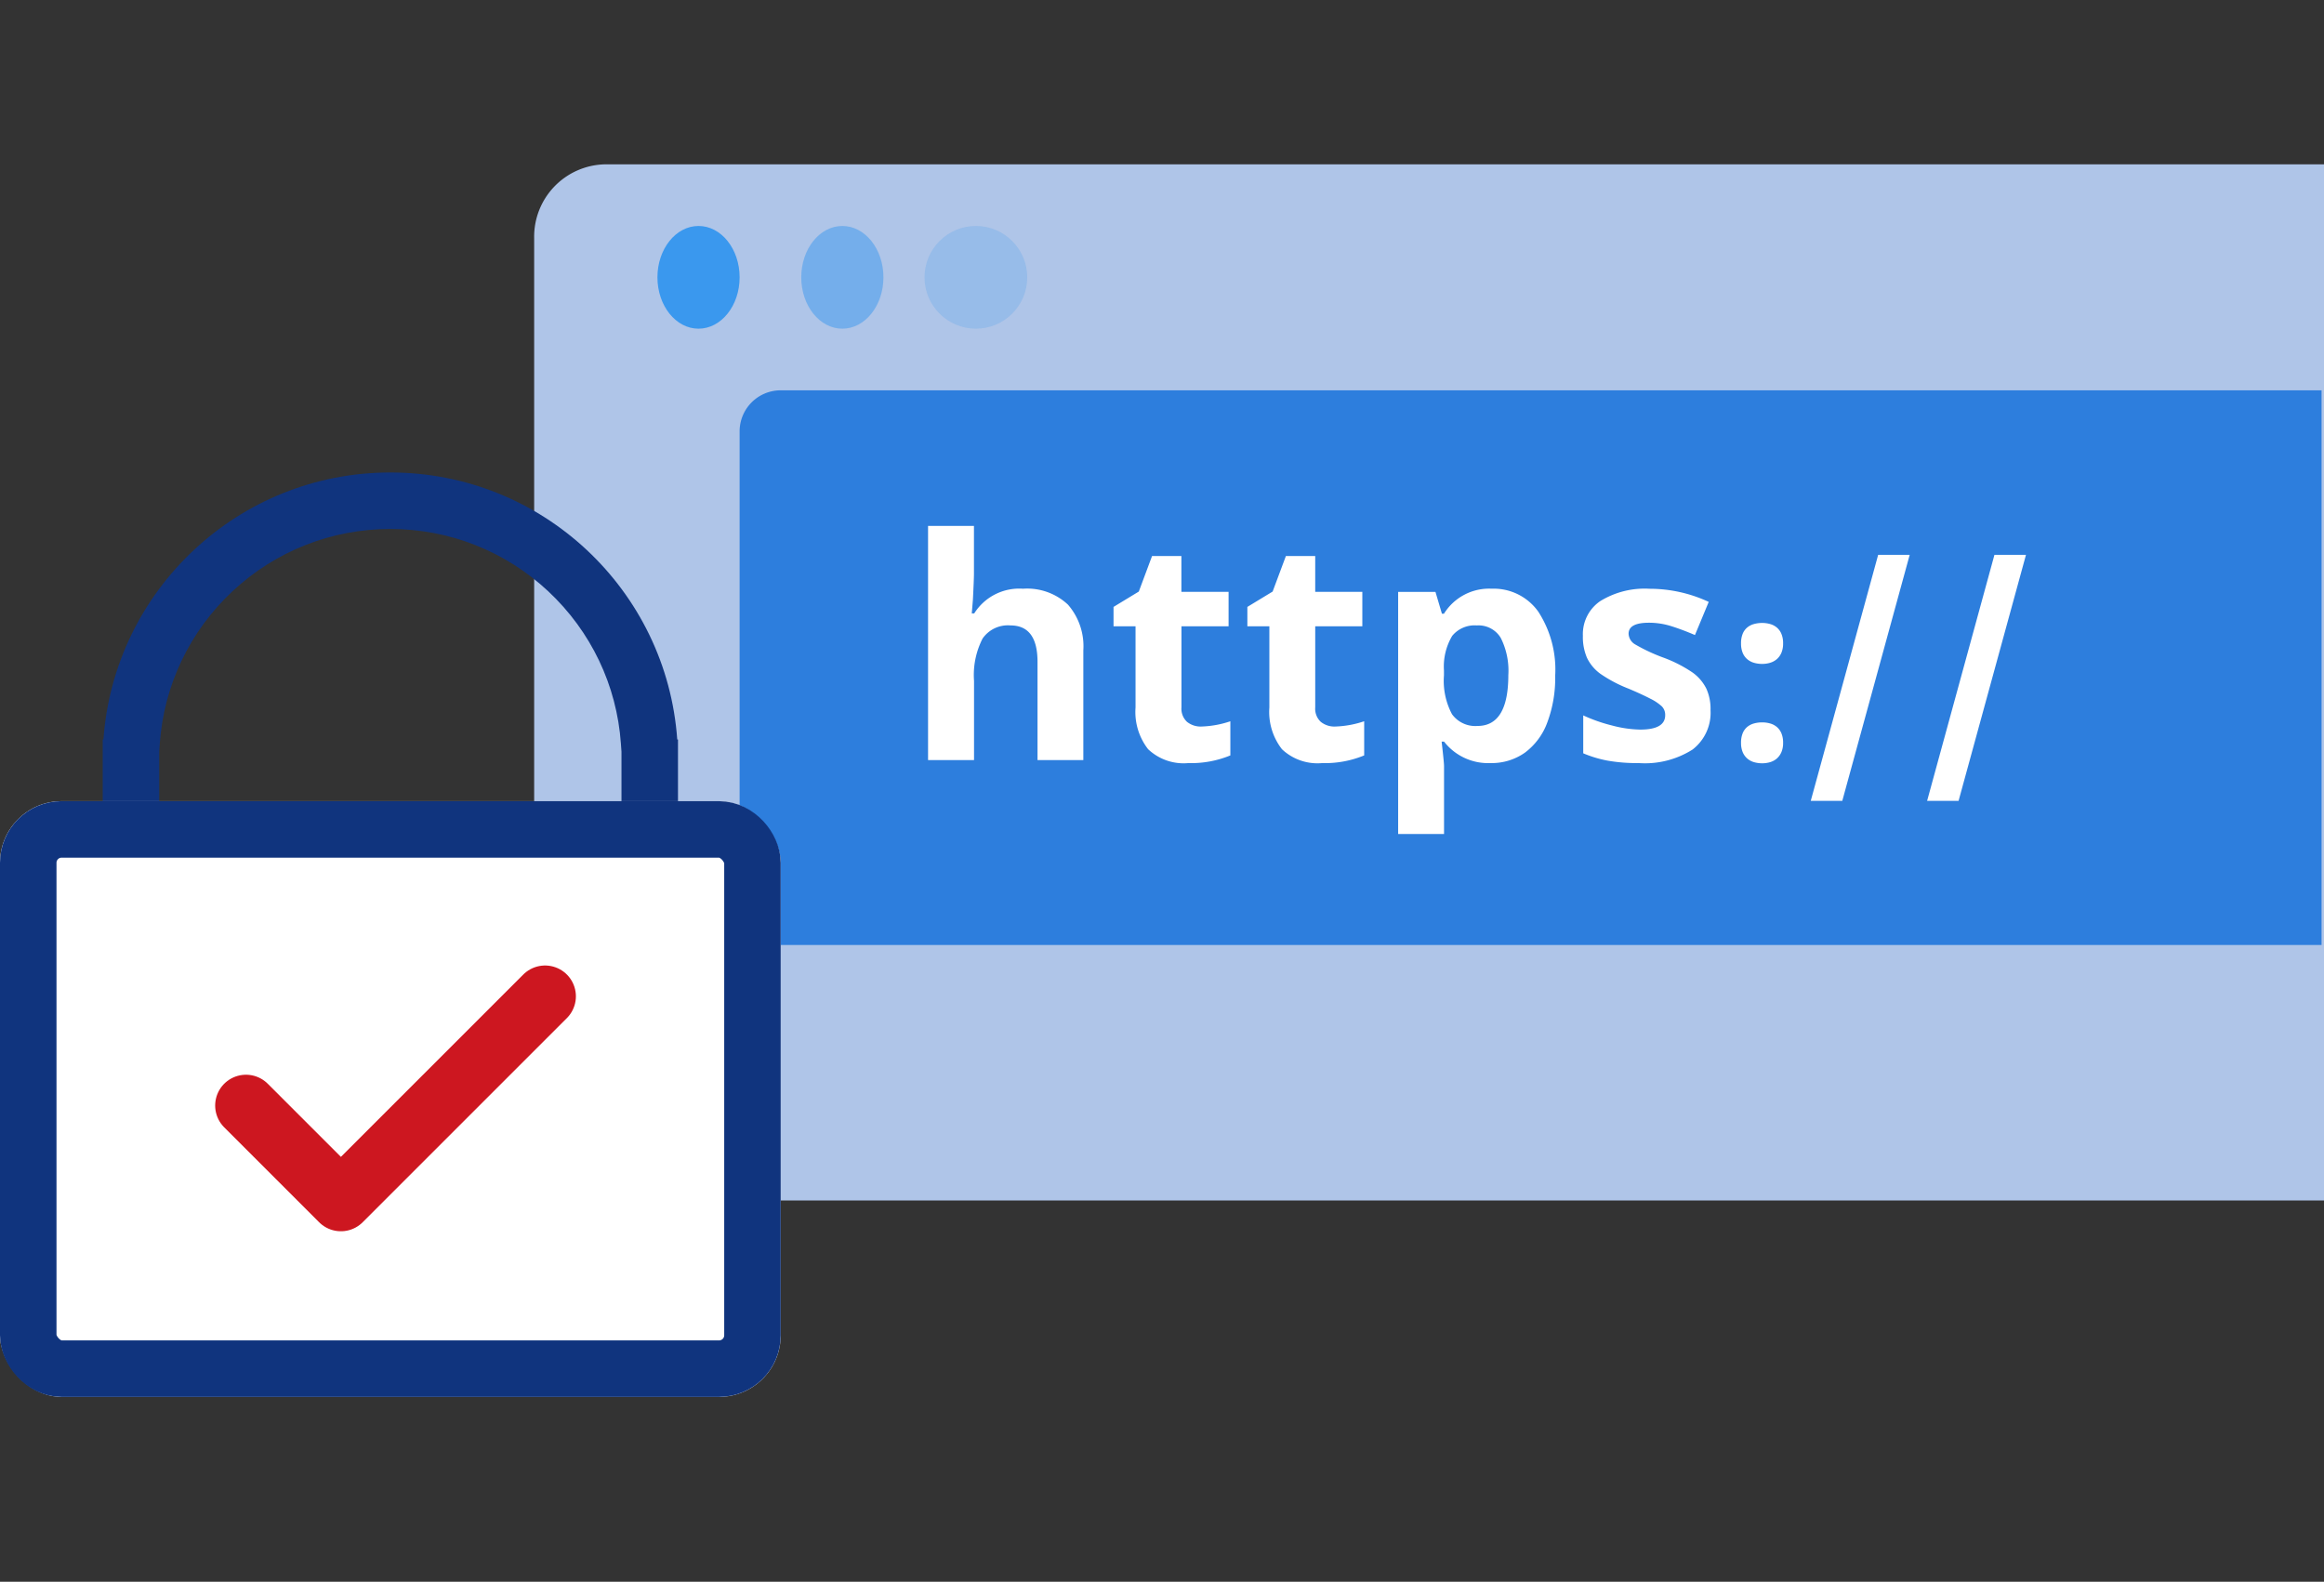 <svg xmlns="http://www.w3.org/2000/svg" width="113.118" height="77" viewBox="0 0 113.118 77">
  <rect x="0" y="0" width="113.118" height="77" fill="#333333" stroke="none"/>
  <g id="icon-ssl.svg" transform="translate(-203 -1154)">
    <rect id="長方形_182" data-name="長方形 182" width="113" height="77" transform="translate(203 1154)" fill="rgba(255,255,255,0)"/>
    <g id="グループ_35" data-name="グループ 35" transform="translate(-7 -18)">
      <path id="パス_18" data-name="パス 18" d="M3.439,0h83.68V50.437H0V3.6A3.524,3.524,0,0,1,3.439,0Z" transform="translate(236 1180)" fill="#afc5e8"/>
      <path id="長方形_69" data-name="長方形 69" d="M2,0H77a0,0,0,0,1,0,0V27a0,0,0,0,1,0,0H2a2,2,0,0,1-2-2V2A2,2,0,0,1,2,0Z" transform="translate(246 1191)" fill="#2d7edd"/>
      <path id="パス_128" data-name="パス 128" d="M8.73,0H6.5V-4.783q0-1.772-1.318-1.772a1.5,1.5,0,0,0-1.355.637,3.892,3.892,0,0,0-.417,2.065V0H1.172V-11.4H3.406v2.322q0,.271-.051,1.274L3.3-7.141H3.42a2.588,2.588,0,0,1,2.373-1.2,2.9,2.9,0,0,1,2.19.776A3.084,3.084,0,0,1,8.73-5.339Zm5.75-1.633a4.842,4.842,0,0,0,1.406-.256V-.227a5.014,5.014,0,0,1-2.051.374,2.51,2.51,0,0,1-1.952-.677,2.949,2.949,0,0,1-.612-2.032V-6.511H10.2v-.945l1.23-.747.645-1.729h1.428v1.743H15.8v1.677H13.506v3.948a.872.872,0,0,0,.267.7A1.055,1.055,0,0,0,14.48-1.633Zm6.511,0A4.842,4.842,0,0,0,22.4-1.89V-.227a5.014,5.014,0,0,1-2.051.374,2.51,2.51,0,0,1-1.952-.677,2.949,2.949,0,0,1-.612-2.032V-6.511H16.714v-.945l1.23-.747.645-1.729h1.428v1.743H22.31v1.677H20.017v3.948a.872.872,0,0,0,.267.7A1.055,1.055,0,0,0,20.991-1.633ZM28.55.146A2.716,2.716,0,0,1,26.287-.9h-.117q.117,1.025.117,1.187V3.6H24.053V-8.188h1.816l.315,1.062h.1a2.584,2.584,0,0,1,2.322-1.216,2.657,2.657,0,0,1,2.271,1.121,5.183,5.183,0,0,1,.82,3.113,6.147,6.147,0,0,1-.385,2.278A3.2,3.2,0,0,1,30.22-.359,2.806,2.806,0,0,1,28.55.146Zm-.659-6.7a1.411,1.411,0,0,0-1.208.509,2.923,2.923,0,0,0-.4,1.681v.242a3.45,3.45,0,0,0,.392,1.89,1.4,1.4,0,0,0,1.241.571q1.5,0,1.5-2.476a3.535,3.535,0,0,0-.37-1.813A1.262,1.262,0,0,0,27.891-6.555ZM39.258-2.432a2.254,2.254,0,0,1-.875,1.919,4.325,4.325,0,0,1-2.618.659A8.224,8.224,0,0,1,34.241.026,5.762,5.762,0,0,1,33.062-.33V-2.175a7.787,7.787,0,0,0,1.4.491,5.679,5.679,0,0,0,1.373.2q1.216,0,1.216-.7a.587.587,0,0,0-.161-.428,2.336,2.336,0,0,0-.557-.374q-.4-.209-1.055-.487a6.625,6.625,0,0,1-1.388-.732,2.062,2.062,0,0,1-.645-.773,2.551,2.551,0,0,1-.2-1.073,1.945,1.945,0,0,1,.846-1.688,4.121,4.121,0,0,1,2.4-.6A6.809,6.809,0,0,1,39.17-7.7L38.5-6.086q-.615-.264-1.15-.432a3.611,3.611,0,0,0-1.091-.168q-.989,0-.989.535a.629.629,0,0,0,.319.52,8.664,8.664,0,0,0,1.4.652,6.482,6.482,0,0,1,1.406.725,2.145,2.145,0,0,1,.659.776A2.386,2.386,0,0,1,39.258-2.432ZM40.743-.838a1.215,1.215,0,0,1,.079-.466.782.782,0,0,1,.22-.308.876.876,0,0,1,.328-.17,1.488,1.488,0,0,1,.4-.053,1.412,1.412,0,0,1,.39.053.878.878,0,0,1,.325.17.808.808,0,0,1,.223.308,1.177,1.177,0,0,1,.082.466,1.122,1.122,0,0,1-.082.451.867.867,0,0,1-.223.311A.868.868,0,0,1,42.164.1a1.342,1.342,0,0,1-.39.056A1.415,1.415,0,0,1,41.37.1a.866.866,0,0,1-.328-.179.838.838,0,0,1-.22-.311A1.158,1.158,0,0,1,40.743-.838Zm0-4.84a1.215,1.215,0,0,1,.079-.466.782.782,0,0,1,.22-.308.876.876,0,0,1,.328-.17,1.488,1.488,0,0,1,.4-.053,1.412,1.412,0,0,1,.39.053.878.878,0,0,1,.325.17.808.808,0,0,1,.223.308,1.177,1.177,0,0,1,.082.466,1.143,1.143,0,0,1-.082.454.834.834,0,0,1-.223.311.89.89,0,0,1-.325.176,1.342,1.342,0,0,1-.39.056,1.415,1.415,0,0,1-.4-.056.887.887,0,0,1-.328-.176.807.807,0,0,1-.22-.311A1.181,1.181,0,0,1,40.743-5.678ZM48.952-9.99,45.671,1.986H44.136L47.417-9.99Zm5.66,0L51.331,1.986H49.8L53.077-9.99Z" transform="translate(254 1209)" fill="#fff"/>
      <g id="グループ_34" data-name="グループ 34" transform="translate(241.731 1183.439)">
        <ellipse id="楕円形_14" data-name="楕円形 14" cx="2" cy="2.5" rx="2" ry="2.5" transform="translate(0.269 -0.439)" fill="#3a98ee"/>
        <ellipse id="楕円形_15" data-name="楕円形 15" cx="2" cy="2.5" rx="2" ry="2.5" transform="translate(7.269 -0.439)" fill="#3a98ee" opacity="0.5"/>
        <circle id="楕円形_16" data-name="楕円形 16" cx="2.5" cy="2.5" r="2.5" transform="translate(13.269 -0.439)" fill="#3a98ee" opacity="0.2"/>
      </g>
    </g>
    <g id="グループ_33" data-name="グループ 33" transform="translate(-3)">
      <g id="合体_1" data-name="合体 1" transform="translate(-26 1214)" fill="none">
        <path d="M237-8V-24h.035A14,14,0,0,1,251-37a14,14,0,0,1,13.964,13H265V-8Z" stroke="none"/>
        <path d="M 262.25 -10.75 L 262.25 -23.404 L 262.221 -23.807 C 262.022 -26.638 260.766 -29.269 258.685 -31.217 C 256.594 -33.173 253.865 -34.25 251 -34.25 C 248.135 -34.25 245.406 -33.173 243.315 -31.217 C 241.234 -29.269 239.978 -26.638 239.778 -23.807 L 239.75 -23.405 L 239.75 -10.75 L 262.25 -10.75 M 265 -8 L 237 -8 L 237 -24 L 237.035 -24 C 237.547 -31.266 243.604 -37 251 -37 C 258.396 -37 264.452 -31.266 264.964 -24 L 265 -24 L 265 -8 Z" stroke="none" fill="#10347e"/>
      </g>
      <g id="長方形_71" data-name="長方形 71" transform="translate(206 1193)" fill="#fff" stroke="#10347e" stroke-width="2.75">
        <rect width="38" height="29" rx="3" stroke="none"/>
        <rect x="1.375" y="1.375" width="35.25" height="26.25" rx="1.625" fill="none"/>
      </g>
    </g>
    <path id="パス_17" data-name="パス 17" d="M223.279,705.736l4.62,4.62,9.938-9.937" transform="translate(-8.306 502.081)" fill="none" stroke="#cd1720" stroke-linecap="round" stroke-linejoin="round" stroke-width="3"/>
  </g>
</svg>

